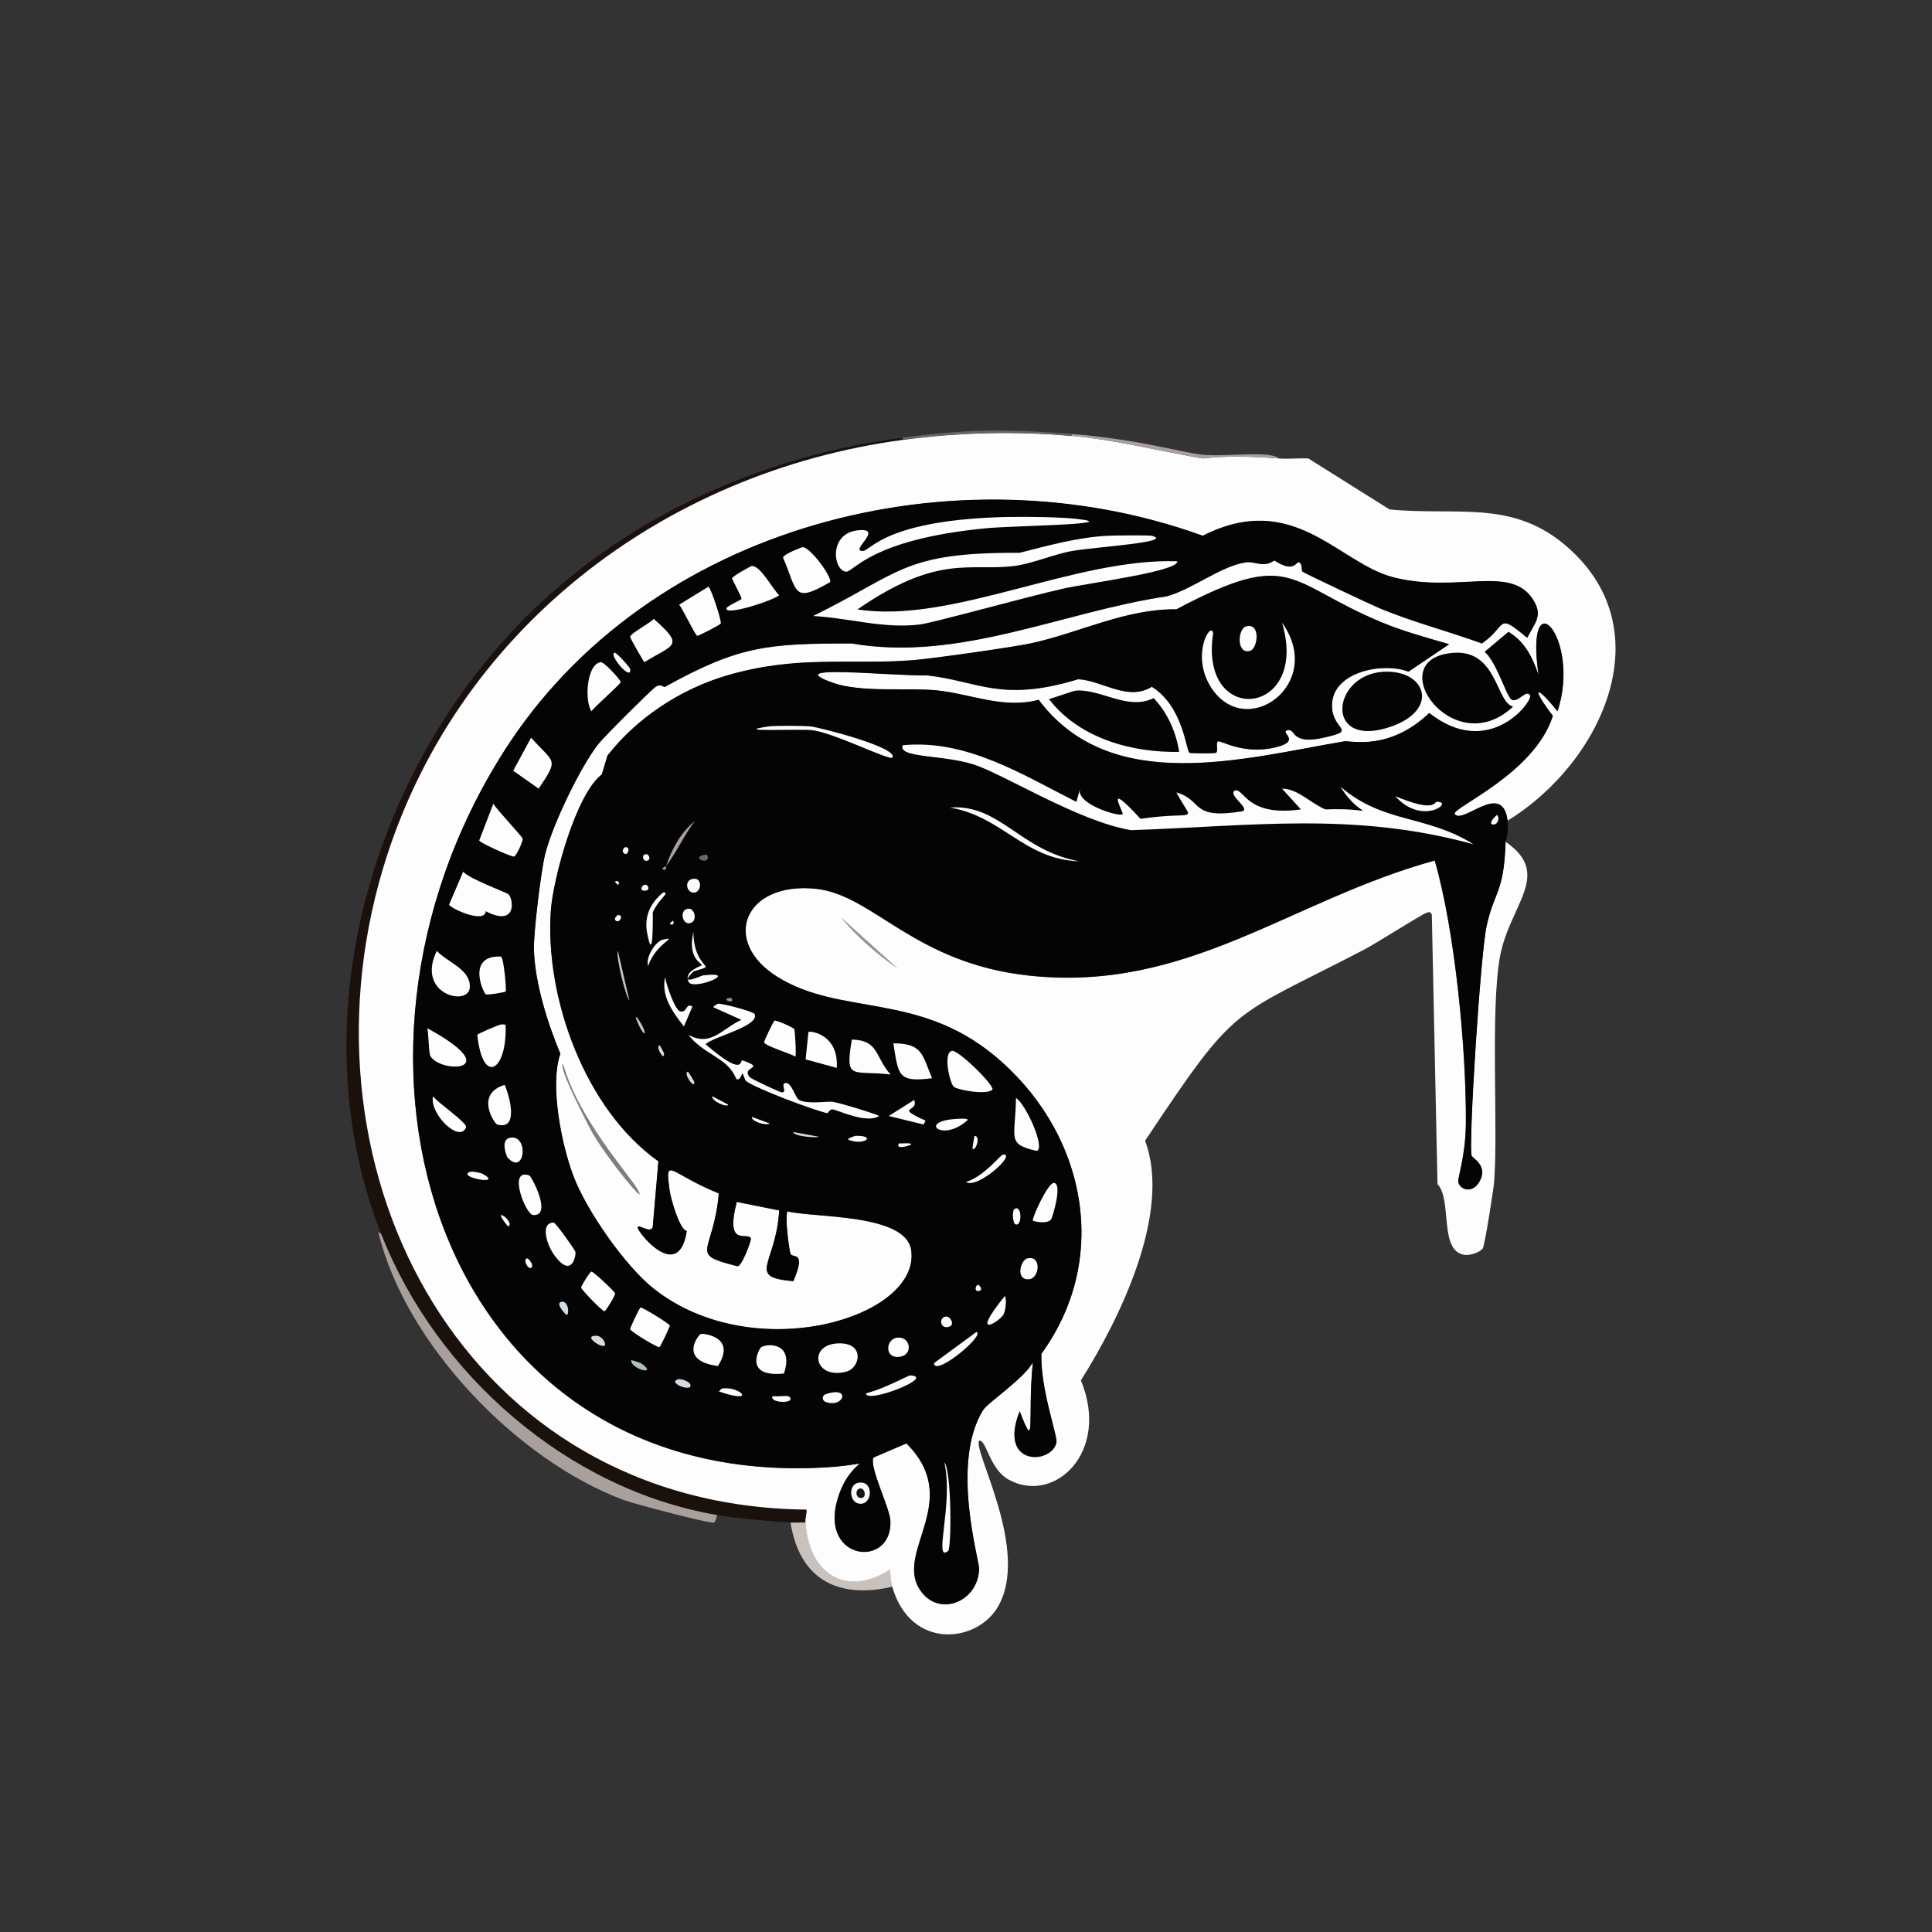 <?xml version="1.0" encoding="UTF-8"?><svg id="a" xmlns="http://www.w3.org/2000/svg" viewBox="0 0 361 361"><rect x="0" y="0" width="361" height="361" fill="#333333" stroke="none"/><defs><style>.b{fill:#040404;}.b,.c,.d,.e,.f,.g,.h,.i,.j,.k,.l,.m{stroke-width:0px;}.c{fill:#7f807e;}.d{fill:#969394;}.e{fill:#6c6462;}.f{fill:#a9a09d;}.g{fill:#dbdbd7;}.h{fill:#c9c2bc;}.i{fill:#fdfdfd;}.j{fill:#d3dce2;}.k{fill:#1a110d;}.l{fill:#afbfbd;}.m{fill:#15171e;}</style></defs><path class="k" d="m168.51,81.79l.35.35c-45.12,6.02-84.1,35.93-97.3,80.2-17.11,57.38,15.79,119.06,79.15,119.69.18.58-.25,1.25-.18,2.47-.93-.05-1.89.07-2.82,0-4.5-.36-9.31-.65-13.75-1.41-28-4.8-52.45-26.33-62.75-52.53-16.15-41.06-.79-90.7,31.55-119.51,18.31-16.31,41.63-26.05,65.75-29.26Z"/><path class="f" d="m71.21,230.56c10.31,26.2,34.75,47.73,62.75,52.53.06.3-.41,1.38-.53,1.41-.84.23-14.99-3.51-16.92-4.23-20-7.47-40.83-29.25-45.83-50.06l.53.35Z"/><path class="h" d="m150.53,284.5c.6,9.36,7.46,14.02,15.69,8.81.24.19.08,1.63.53,3.17-10.24,2.38-17.37-1.42-19.04-11.99.93.07,1.89-.05,2.82,0Z"/><path class="i" d="m200.24,81.44c8.2.74,16.4,2.84,24.5,4.23,4.7-.56,9.58-.36,14.28,0,1.8.14,3.66-.1,5.46,0l15.16,9.52c12.34,1.21,22.47-1.8,32.43,6.35,19.14,15.65,7.29,40.99-10.4,51.82-.97-7.56-8.43.9-9.87-1.23-.74-1.09,14.91-7.49,18.33-18.33-4.05-5.28-3.38-6.2.88-.88,4.48-13.6-6.21-25.34-3.53-6.7-1.14-3.29-2.52-6.24-5.64-8.11l-4.41,3.7c2.43,2.24,4.1,8.68,5.11,8.99,1.28.39,2.58-1.99,3.35-.88.67.97-7.57,12.23-18.86,3.35-7.54,7.19-14.78,5.1-15.86,5.29-18.68,3.16-43.6,10.31-57.11-7.76-6.6,1.77-12.71-1.12-19.04-1.76-5.26-.54-14.08.47-19.39-1.41-10.18-3.6,10.02-1.31,17.63-1.41,9.56,1.05,13.76,5.11,28.2.71,4.6.27,9.24,4.19,13.75,1.41,5.95,3.73,6.39,12,7.05,12.34.22.11,4.73.14,4.94,0,.48-.33-.12-1.74.35-2.12.44-.35,4.72,2.63,10.93,1.06,4.85-1.23.38-2.78,2.12-3.17,1.56-.35.49,2.81,6.7,1.41,6.8-1.54,1.16-1.22,1.59-6.52.48-5.93,9.7-7.61,14.28-5.82l7.58-5.11c-4.19-1.22-8.48-2.38-12.52-4.05-17.88-7.4-16.59-14.04-38.43-2.47-9.53-.12-18.09,4.38-27.15,6.35-3.49.76-18.67,2.91-22.21,3.17-11.91.89-21.48-.99-34.55,2.82-8.73,2.55-16.88,7.94-22.39,14.98l-1.06,3.53c-4.85,3.65-9.1,19.53-9.52,25.38-1.16,16.23,6.37,37.19,20.09,46.89l-1.06,12.34c-.48,1.21-2.67-.63-2.82,0-.17.69,7.65,10.57,9.17.71-1.4-.28-3-6.2-3.17-7.4-.99-6.95-.1-3.37,9.17.35-.99,11.37-5.86,11.25,3.35,13.57.79.61,2.75-4.83,2.64-5.11-.56-1.43-4.92,1.93-2.64-6.87l7.93,1.59c-.55,10.11-6.3,12.45,2.64,13.22,2.51-5.84-.21-4.16-.53-5.11-.34-1-1.12-7.44-.53-7.93,4.98,1.23,22.09.37,23.09,7.23,1.84,12.65-29.43,22.02-48.12,7.23-5.39-4.27-12.53-14.55-14.98-20.98-2.3-6.04-4.47-17.19-2.47-22.92-2.41-5.77-4.71-13.11-4.94-19.39-.11-3,1.33-14.89,2.12-17.98,1.37-5.39,6.43-15.99,9.87-20.45,1.06-1.37,10.03-10.29,10.75-10.75,1.07-.69,1.49.15,1.76,0,13.78-7.65,19.13-8.12,34.9-8.11,20.13,3.48,39.32-5.92,58.87-8.81,5.05-1.44,10.08-5.66,14.81-6.35,1.65-.24,3.25,1.09,5.29-.35,3.77,2.45,4.02.16,4.58.35.79.27.34,1.52.71,1.76.65.43,12.59,6.06,14.1,6.7,6.36,2.69,12.93,4.34,19.39,6.7,4.88-3.41,2.62-5.9,8.46-1.06,1.44-2.81,2.89-4.05,1.23-6.87-4.1-6.99-14.11-1.31-26.26-4.41-10.22-2.6-18.61-16.38-35.61-7.76-46.08-16.7-103.62-2.18-130.62,40.37-36.71,57.84-11.99,136.22,57.99,133.79,13.26-.46,7.62-3.06,4.76,4.76-4.58,12.51,9.75,14.3,9.52,5.29-.06-2.56-4.03-10.2-3.17-11.99l6.17-2.64c10.52,10.48-1.81,19.88,2.29,26.97,3.33,5.76,11.11,2.84,11.28-3.53.04-1.51-5.36-19.78.71-29.61.92-1.49,7.64-5.87,9.34-8.99-1.05,10.37.67,17.34-2.47,9.17-4.1,10.37,6.01,9.92,6.87,5.82.25-1.17-3.02-9.99-2.82-16.57,13.29-18.27,8.04-41.97-8.99-55.88-14.22-11.61-28.55-7.3-40.19-14.45-10.85-6.66-6.38-17.96,7.05-16.57,10.76,1.12,18.29,13.89,39.84,16.22,29.6,3.19,48.75-14.06,75.8-21.5,3.8,13.03,5.95,35.72,5.82,49.18-.06,6.17-1.59,10.22-1.41,10.93.36,1.45,2.6,2.12,3.88,0,1.83-3.05-1.27-4.44-1.41-4.94-.61-2.07,1.65-37.75,2.82-43.01,1.47-6.58,3.24-6.08,3.53-15.69,8.96,6.11.65,11.81-1.06,21.68-1.77,10.21-.28,31.79-1.06,41.95-.1,1.27-1.75,11.83-2.12,12.34-.56.79-2.36,1.36-3.35,1.23-4.94-.62-2.29-10.31-5.11-13.22q-.53-25.21-1.06-50.41c-.5-.7-.59-.37-1.23-.18-.63.19-9.37,5.7-11.28,6.7-25.31,13.18-23.59,9.56-41.07,35.78,5.01,13.34-4.67,33.18-11.99,44.77,5.57,13.56-5.11,23.29-13.57,18.51-3.56-2.01-4.1-7.54-5.46-7.23-1.16,1.93,9.6,20.58,3.53,31.02-3.96,6.81-16.29,8.14-19.74-3.7-.45-1.54-.29-2.99-.53-3.17-8.23,5.21-15.08.55-15.69-8.81-.08-1.22.36-1.89.18-2.47-63.36-.63-96.25-62.31-79.15-119.69,13.2-44.28,52.18-74.19,97.3-80.2,10.32-1.38,21.01-1.64,31.38-.71Z"/><path class="f" d="m239.02,85.67c-4.7-.36-9.58-.56-14.28,0-8.1-1.39-16.31-3.49-24.5-4.23v-.35c12.37.96,20.87,3.54,24.5,3.88,4.63.43,12.43-.86,14.28.71Z"/><path class="e" d="m200.24,81.08v.35c-10.36-.93-21.06-.67-31.38.71l-.35-.35c12.27-1.63,19.4-1.66,31.73-.71Z"/><path class="b" d="m201.12,129.03c4.71-.27,9.64,3.79,14.45,1.41,2.61,2.8,4.17,6.28,4.76,10.05-8.85.18-18.7-2.53-24.33-9.87,1.27-.32,4.5-1.55,5.11-1.59Z"/><path class="b" d="m271.63,121.98c8.14-.56,7.9,9.31,11.1,10.05-11.32,10.63-25-9.09-11.1-10.05Z"/><path class="b" d="m259.29,125.5c7.62.12,9.58,7.73-.35,10.58-11.81,3.38-9.9-10.74.35-10.58Z"/><path class="c" d="m105.23,198.83c2.94,10.38,12.34,20.63,13.93,23.44,2.15,3.81-5.46-5.42-8.46-10.58-.53-.91-6.64-12.61-5.46-12.87Z"/><path class="d" d="m157.06,171.33l10.75,9.69c-3.94-2.66-7.91-6.16-10.75-9.69Z"/><path class="b" d="m281.68,153.35c.31,2.43-.35,3.68-.35,3.88-.29,9.6-2.06,9.11-3.53,15.69-1.17,5.26-3.43,40.94-2.82,43.01.14.49,3.24,1.88,1.41,4.94-1.27,2.12-3.52,1.45-3.88,0-.18-.71,1.35-4.76,1.41-10.93.13-13.46-2.02-36.15-5.82-49.18-27.04,7.44-46.2,24.7-75.8,21.5-21.55-2.32-29.08-15.1-39.84-16.22-13.43-1.39-17.9,9.91-7.05,16.57,11.64,7.15,25.97,2.84,40.19,14.45,17.03,13.91,22.28,37.6,8.99,55.88-.2,6.58,3.07,15.4,2.82,16.57-.86,4.1-10.98,4.56-6.87-5.82,3.13,8.17,1.42,1.2,2.47-9.17-1.71,3.12-8.42,7.5-9.34,8.99-6.06,9.83-.67,28.1-.71,29.61-.17,6.36-7.95,9.29-11.28,3.53-4.1-7.09,8.23-16.49-2.29-26.97l-6.17,2.64c-.86,1.79,3.11,9.42,3.17,11.99.23,9.01-14.1,7.22-9.52-5.29,2.86-7.82,8.5-5.22-4.76-4.76-69.98,2.44-94.71-75.94-57.99-133.79,27-42.54,84.54-57.07,130.62-40.37,17-8.63,25.39,5.16,35.61,7.76,12.16,3.09,22.16-2.58,26.26,4.41,1.66,2.83.21,4.06-1.23,6.87-5.84-4.85-3.58-2.36-8.46,1.06-6.46-2.36-13.03-4.01-19.39-6.7-1.51-.64-13.45-6.27-14.1-6.7-.36-.24.09-1.49-.71-1.76-.56-.19-.81,2.1-4.58-.35-2.04,1.44-3.64.11-5.29.35-4.73.68-9.75,4.91-14.81,6.35-19.56,2.89-38.75,12.29-58.87,8.81-15.77-.01-21.12.46-34.9,8.11-.27.15-.69-.69-1.76,0-.72.46-9.69,9.38-10.75,10.75-3.44,4.46-8.5,15.06-9.87,20.45-.79,3.09-2.22,14.98-2.12,17.98.22,6.28,2.53,13.62,4.94,19.39-2,5.72.17,16.87,2.47,22.92,2.45,6.42,9.59,16.71,14.98,20.98,18.69,14.8,49.97,5.43,48.12-7.23-1-6.86-18.11-5.99-23.09-7.23-.59.49.19,6.93.53,7.93.32.95,3.04-.73.53,5.11-8.94-.77-3.2-3.11-2.64-13.22l-7.93-1.59c-2.28,8.8,2.08,5.45,2.64,6.87.11.28-1.85,5.72-2.64,5.11-9.21-2.32-4.34-2.2-3.35-13.57-9.27-3.72-10.15-7.31-9.17-.35.17,1.2,1.77,7.12,3.17,7.4-1.51,9.86-9.33-.01-9.17-.71.15-.63,2.34,1.21,2.82,0l1.06-12.34c-13.73-9.7-21.26-30.65-20.09-46.89.42-5.85,4.67-21.73,9.52-25.38l1.06-3.53c5.5-7.04,13.65-12.43,22.39-14.98,13.07-3.82,22.64-1.93,34.55-2.82,3.54-.27,18.72-2.42,22.21-3.17,9.06-1.96,17.61-6.46,27.15-6.35,21.84-11.57,20.54-4.93,38.43,2.47,4.04,1.67,8.33,2.83,12.52,4.05l-7.58,5.11c-4.57-1.8-13.8-.11-14.28,5.82-.43,5.3,5.22,4.98-1.59,6.52-6.21,1.4-5.14-1.76-6.7-1.41-1.73.39,2.73,1.95-2.12,3.17-6.21,1.57-10.49-1.41-10.93-1.06-.48.38.12,1.78-.35,2.12-.2.14-4.72.11-4.94,0-.66-.34-1.11-8.61-7.05-12.34-4.51,2.78-9.15-1.14-13.75-1.41-14.44,4.4-18.64.35-28.2-.71-7.61.1-27.81-2.19-17.63,1.41,5.31,1.88,14.13.87,19.39,1.41,6.33.64,12.44,3.53,19.04,1.76,13.51,18.07,38.43,10.92,57.11,7.76,1.09-.18,8.33,1.9,15.86-5.29,11.29,8.88,19.54-2.37,18.86-3.35-.77-1.11-2.07,1.27-3.35.88-1.01-.31-2.68-6.75-5.11-8.99l4.41-3.7c3.12,1.87,4.5,4.81,5.64,8.11-2.68-18.64,8.01-6.9,3.53,6.7-4.26-5.32-4.93-4.4-.88.88-3.42,10.85-19.07,17.24-18.33,18.33,1.44,2.13,8.9-6.32,9.87,1.23Z"/><path class="i" d="m168.69,139.25c11.88-1.15,22.23,5.43,32.43,10.58l.71-2.47c-.98,2.86,7.47,5.39,7.93,4.76.25-.35-3.73-6.81,3.35.88,10.84-1.6,9.95,1.19,6.7-4.94,5.07,1.46,2.5,5.14,12.34,3.53,1.55-.55-2.81-3.02-1.41-3.88,1.78-.46,2.11,4.96,12.34,3.53l-3.53-3.88c2.94,0,5.38,2.76,8.11,3.88,10.79-.4,6.87,2.41,2.82-4.23,8.09,6.93,15.9,5.16,24.85,10.75-22.27-6.14-41.48-3.39-63.99-2.64-9.97-1.67-23.98-10.62-29.61-12.34-5.84-1.79-14.03-1.15-13.04-3.53Z"/><path class="i" d="m206.76,100.12c1.41-.08,7.95-.14,8.46,0,4.36,1.16-10.41,2.07-14.81,2.82-3.45.59-7.57,2.41-10.93,2.82-8.36,1.02-14.17-2.3-29.26,8.11,17.58,2.77,40.67-9.68,59.76-8.99.26,1.88-16.52,4.04-21.33,5.11-6.72,1.5-24.32,6.4-26.79,6.7-6.76.83-13.17-1.21-19.92-1.59,16.65-8.2,16.79-11.88,38.6-11.81,5.22-1.34,10.82-2.87,16.22-3.17Z"/><path class="i" d="m188.43,96.6c3.46-.07,9.4,0,12.69.35,9.44,1.04-11.85,1.27-16.92,1.76-21.57,2.09-24.7,8.19-26.09,8.11-2.43-.14-3.44-7.34,2.47-7.76,4.59-.32-2.02,4.04.71,3.88,1.41-.09,4.3-5.87,27.15-6.35Z"/><path class="i" d="m134.14,187.55c.76-.11,6.68,1.47,6.87,1.94.95,2.28-7.9,4.24-9.17,5.64,7.3,6.25,6.35,2.98,6.87,3,4.67,1.62-.42,1.04,1.41,3.17.24.29,5.66,2.84,5.99,2.82,1.09-.07-.4-1.66.71-1.76,1.1-.1,1.81,2.82,2.47,3.17,1.6.86,5.52.19,6.35.35,1.66.33,7.15,1.96,8.64,2.64-2.28,1.52-7.63-1.04-8.64-1.23-.57-.11-.94.73-1.06.71-2.65-.59-13.14-4.53-15.16-5.99-.27-.2-.52-1.4-.71-1.41-.1,0-.36,1.28-1.06,1.06-.19-.06-.42-1.56-2.47-3.17-1.97-1.55-4.63-2.62-6.52-5.11,4.17,2.28,6.23-1.15,9.87-2.82l-5.11-2.29c-.44-.13.66-.7.71-.71Z"/><path class="i" d="m86.55,162.87c1.06,1.34,8.13,3.9,8.46,4.23,1.01,1.01,1.51,6.16-4.23,3.17-.25,2.45-6.75-.63-6.87-1.23l2.64-6.17Z"/><path class="i" d="m239.55,116.34c8.17,11.43-6.69,22.2-13.22,12.16-3.91-6.02-.1-12.48.35-10.22-2.74,17.77,18.13,15.62,12.87-1.94Z"/><path class="i" d="m150.01,102.24c1.4.04,5.44,5.51,5.11,6.52-7.1,4.13-6.07,1.71-8.81-4.58.12-.63,3.49-1.95,3.7-1.94Z"/><path class="i" d="m140.49,105.76c1.65-.07,3.89,4.38,5.11,5.46-1.18,1.01-10.02,3.89-9.87,2.47.05-.43,2.76-1.61,2.82-1.76.12-.32-1.8-3.67-1.76-3.88.06-.37,3.48-2.28,3.7-2.29Z"/><path class="i" d="m92.19,150.18c.57,1.05,5.38,6.1,5.46,6.52.1.51-1.17,3.22-1.59,3.35-.42.13-6.4-2.57-6.52-3l2.64-6.87Z"/><path class="i" d="m132.38,109.64c.41.12,2.5,6.36,2.29,6.87-.09.23-4.17,2.35-4.41,2.29-.33-.08-2.78-5.16-3.35-5.82l5.46-3.35Z"/><path class="i" d="m99.24,137.84c4.38,4.9,5.24,3.78,1.41,9.52l-4.76-3.35,3.35-6.17Z"/><path class="i" d="m177.86,196.36c1.12-.29,7.95,6.41,7.58,7.23-1.07,1.1-6.56.06-7.23-.53-.68-.6-2.09-6.25-.35-6.7Z"/><path class="i" d="m81.61,177.68c2.01,2.14,6.42,3.47,6.17,6.87-.26,3.58-10.12,1.26-6.17-6.87Z"/><path class="i" d="m122.15,115.63c5.91,5.21,3.67,4.72-1.76,8.11-.4-.63-2.68-4.49-2.64-4.76.08-.67,3.78-2.56,4.41-3.35Z"/><path class="i" d="m166.93,194.95c5.46,0,5.38,2.13,7.23,6.52-6.39.82-6.28-.51-7.23-6.52Z"/><path class="i" d="m157.06,251.01c4.54.09,3.63,4.63,1.06,5.29-6.2,1.59-7.27-5.41-1.06-5.29Z"/><path class="i" d="m112.28,123.74c.62-.06,3.73,3.35,3.7,3.7-.03.39-4.87,4.6-5.46,5.46-1.37-2.05-.87-8.89,1.76-9.17Z"/><path class="i" d="m159.17,194.25c5.1.11,4.29,3.25,7.23,6.52-7.2-.83-8.55,1.25-7.23-6.52Z"/><path class="i" d="m119.69,244.31c.3-.1,5.39,3.04,5.46,3.35.05.22-1.73,3.98-1.94,4.05-.37.13-5.37-2.89-5.46-3.35-.04-.22,1.73-3.98,1.94-4.05Z"/><path class="i" d="m93.6,191.43c.35.02.69-.13.88.18.25,8.7-4.34,11.17-5.29,1.76.09-.24,4.17-1.96,4.41-1.94Z"/><path class="i" d="m79.85,192.13c15.15,8.26,2.24,8.51.53,5.11-.26-.52-.27-3.73-.53-5.11Z"/><path class="i" d="m93.6,178.74c.54.19,1.07,6.25.88,6.52-.11.15-3.32.7-3.7.53-.46-.21-3.69-7.34,2.82-7.05Z"/><path class="i" d="m189.84,205.18c1.68.87,5.59,9.31,3.88,9.87-5.71-1.29-3.98-2.32-3.88-9.87Z"/><path class="i" d="m151.06,192.84c.41-.28,5.69.45,5.29,6.7l-5.82-1.59.53-5.11Z"/><path class="i" d="m144.72,190.72c.34-.14,3.58,1.3,3.7,1.59.1.24.43,4.93.18,5.11-.85-.55-5.66-1.99-5.82-2.64-.05-.22,1.73-3.97,1.94-4.05Z"/><path class="i" d="m103.47,228.45c.34,0,4,5.13,4.05,5.46.12.79-.7,5-3.88.71-1.58-2.14-2.71-6.18-.18-6.17Z"/><path class="i" d="m110.52,237.61c.36-.05,4.36,3.76,4.41,4.05.07.42-1.75,3.3-1.94,3.35-.43.11-4.37-4.1-4.41-4.41-.03-.26,1.62-2.95,1.94-3Z"/><path class="i" d="m130.97,249.25c.45-.12,6.72.51,3.17,5.99-7.47-.96-3.63-5.87-3.17-5.99Z"/><path class="i" d="m142.25,251.71c1.46-.79,6.12-.68,4.23,4.94-7.65.79-4.64-4.71-4.23-4.94Z"/><path class="i" d="m94.3,202.71c.95,2.18,2.69,8.57-1.41,7.4-.49-.14-4.21-5.7,1.41-7.4Z"/><path class="i" d="m143.66,135.73c1.03-.15,6.49-.12,7.76,0,1.67.16,16.44,3.95,15.34,5.82-.4.68-10.89-4.61-14.98-5.11-2.38-.29-15.76.41-8.11-.71Z"/><path class="i" d="m177.5,150.89c9.35-.69,13.04,8.02,24.15,10.05-10.32-.37-14.29-8.36-24.15-10.05Z"/><path class="i" d="m98.89,219.63c.42.14,4.41,7.66.71,7.4-1.38-.1-4.81-8.82-.71-7.4Z"/><path class="i" d="m196.89,221.04c1.73-.06-.24,6.59-.53,6.87-.87.88-3.23.29-3.35.18-.3-.28,2.73-7.01,3.88-7.05Z"/><path class="i" d="m80.91,204.83c.63,1.06,6.49,4.98,6.17,5.82-1.16,3.02-6.88-2.48-6.17-5.82Z"/><path class="i" d="m176.45,273.22c1.39,1.79,1.35,16.04.71,16.57-2.86,2.34,1.06-8.81-.71-16.57Z"/><path class="i" d="m232.85,117.04c2.78-.73,2.18,4.19.71,4.58-2.57.69-2.31-4.16-.71-4.58Z"/><path class="i" d="m95.36,212.58c3.52-.57,2.73,7.29-.53,3.7-.15-.16-1.46-3.38.53-3.7Z"/><path class="i" d="m170.81,205.53c.96,2.4-3.88,1.11,2.12,3.88l-.35.71-6.52-1.59,4.76-3Z"/><path class="i" d="m129.56,174.15c.02,4.81,2.42,6.18,2.29,6.52-.13.35-2.06.66-2.29.88-3.03,2.91,1.56.73,1.76.71,7.34-.87-1.79,2.89-2.64,1.23-1.05-2.05,2.42-2.95,2.47-3.17.07-.33-2.74-1.11-1.59-6.17Z"/><path class="i" d="m170.1,257c4.93.26-8.38,5.41-8.28,3.35,3.7-.95,7.84-3.37,8.28-3.35Z"/><path class="i" d="m167.63,249.95c2.49-.3,3,3.05.71,3.53-3.13.64-2.95-3.25-.71-3.53Z"/><path class="i" d="m182.44,248.89c1.75.54-7.81,8.47-7.93,5.82l7.93-5.82Z"/><path class="i" d="m124.27,182.62c.22,1.25,1.77,6.05,2.82,6.35,1.32.37,1.03-1.68,2.29-.88l-1.59,3.7c-2.07-2.65-4.26-5.58-3.53-9.17Z"/><path class="i" d="m191.96,235.14c2.69-.65,2.31,3.67.35,3.88-2.59.28-1.67-3.56-.35-3.88Z"/><path class="i" d="m260.7,148.77c7.47,3.1,7.26,1.08,7.76,1.06,3.38-.14-2.63,4.64-7.76-1.06Z"/><path class="i" d="m187.37,215.75c2.8-.37-4.65,6.5-6.87,5.11,3.39-1.05,6.45-5.06,6.87-5.11Z"/><path class="i" d="m123.92,166.75c1.39.03-.72,1.02-1.94,3.7.03,5.29-.2,8.4-1.06,3.88-.59-3.08.6-5.62,3-7.58Z"/><path class="i" d="m178.91,209.06c.46-.02,1.7-.13,1.94.18-4.7,4.39-9.63.19-1.94-.18Z"/><path class="i" d="m187.73,242.19c.35.17.28,2.34-.18,3.35-.59,1.29-6.67,5.13.18-3.35Z"/><path class="f" d="m124.45,161.82c1.14-3.23,2.7-6.25,5.46-8.46-2.06,2.55-3.49,5.94-5.46,8.46Z"/><path class="i" d="m129.21,164.28c2.07-.61,1.91,2.17.71,2.47-1.51.38-2.17-2.04-.71-2.47Z"/><path class="i" d="m128.15,169.92c1.55-.74,2.25,1.9,1.06,2.47-1.55.74-2.25-1.9-1.06-2.47Z"/><path class="i" d="m154.24,260.53c4.88-1.69,3.43,2.7,0,1.41-.67-.25-.66-1.18,0-1.41Z"/><path class="i" d="m114.75,121.98c.39-.25,2.97,2.79,3,3,.33,2.49-3.89-2.42-3-3Z"/><path class="i" d="m123.92,175.56c3.02-.62-1.35.61-2.82,4.94-.51-1.6,1.34-4.63,2.82-4.94Z"/><path class="h" d="m115.46,177.68l2.12,9.17c-.46.11-2.62-8.3-2.12-9.17Z"/><path class="i" d="m87.96,218.93c.28-.08,1.91.24,2.12.35,4.45,2.43-5.24.59-2.12-.35Z"/><path class="i" d="m134.85,259.47c3.3-.61,6.84,3.03-.53.53.21-.15.42-.51.53-.53Z"/><path class="i" d="m189.49,225.98c1.4-1.17,1.59,3.04.35,2.82-.68-.12-.71-2.52-.35-2.82Z"/><path class="i" d="m144.36,260.88c1.7.14,3.35-.42,3.35.53,0,.89-4,.63-3.35-.53Z"/><path class="j" d="m126.74,257.71c.43-.12,2.34.39,2.29,1.23-.07,1.13-4.42-.63-2.29-1.23Z"/><path class="g" d="m111.58,249.6c.46.03,1.04.53,1.23.88,1.59,2.81-4.82-1.09-1.23-.88Z"/><path class="i" d="m176.45,246.07c1.04-.44,1.98,1.37,1.06,1.76-1.7.72-2.16-1.29-1.06-1.76Z"/><path class="l" d="m117.92,254.18c.48-.03,1.89.53,2.12.71,2.77,2.18-2.15.94-2.12-.71Z"/><path class="j" d="m104.88,243.25c1.29-.28,1.54,2.1,1.06,2.47-.13.1-2.3-2.2-1.06-2.47Z"/><path class="j" d="m148.24,211.52l4.76.88c-.04.28-4.8-.04-4.76-.88Z"/><path class="i" d="m159.88,212.23c4.04-.07,1.52,1.95-1.41.71-.02-.29,1.33-.7,1.41-.71Z"/><path class="i" d="m140.49,208.7l3.35,1.23c-.87.46-3.53-.46-3.35-1.23Z"/><path class="i" d="m133.08,204.83l3,1.59c-.2.59-3.16-.68-3-1.59Z"/><path class="i" d="m182.09,212.23c1.17.07.31,2.74-.35,2.47-.11-.05.28-2.15.35-2.47Z"/><path class="h" d="m118.98,190.02c2.55,3.62,1.41,4.44-.18.18l.18-.18Z"/><path class="i" d="m98.53,235.14c.25,0,1.38,1.37.71,1.76-.63.37-1.62-1.76-.71-1.76Z"/><path class="i" d="m93.6,227.04c.75,0,2.17,1.69,1.41,2.12-.11.06-1.54-1.73-1.41-2.12Z"/><path class="g" d="m128.5,200.24c.12-.04,1.23,1.82,1.23,1.94.11,1.52-2.12-1.62-1.23-1.94Z"/><path class="i" d="m279.74,152.3c.44.31.29,1.79-.71,1.76-1.21-.03.6-1.83.71-1.76Z"/><path class="i" d="m167.98,213.64c.44.07,2.24-.17,2.29.18.02.15-3.13,1.18-2.29-.18Z"/><path class="i" d="m120.39,159.7c.8-.43,1.26.76.71,1.06-.8.43-1.26-.76-.71-1.06Z"/><path class="i" d="m120.39,165.34c.72-.2,1.11.91.35,1.06-1.31.25-.93-.9-.35-1.06Z"/><path class="j" d="m123.21,195.31c.09-.03.88,1.4.88,1.59,0,1.47-1.62-1.33-.88-1.59Z"/><path class="i" d="m116.87,158.29c1.05,0,.43,1.6-.18,1.23-.74-.44-.03-1.23.18-1.23Z"/><path class="e" d="m131.67,159.7c.22-.05.47-.03.53.18.58,1.91-3.39.41-.53-.18Z"/><path class="i" d="m115.46,170.98c1.31-.06.11,1.88-.53.88-.17-.27.42-.88.53-.88Z"/><path class="i" d="m182.79,240.08c.18,0,.86.84.35,1.06-1.17.51-.95-1.04-.35-1.06Z"/><path class="d" d="m136.26,186.49c.22-.03.46-.04.53.18.3,1.02-2.12.04-.53-.18Z"/><path class="f" d="m124.45,161.82c-.07.09.18,1.13-.71.53.05-.25.69-.49.71-.53Z"/><path class="i" d="m115.1,164.64h.35l.18.18v.35l-.18.18-.18-.18-.18-.18-.18-.18.18-.18Z"/><path class="i" d="m125.68,172.04l.18.18v.35l-.18.18h-.35l-.18-.18.18-.18.18-.18.18-.18Z"/><path class="i" d="m160.23,277.1c2.94-.74,2.94,3.72.71,3.88-2.22.16-2.54-3.41-.71-3.88Z"/><path class="m" d="m160.58,278.15c1-.32,1.48,1.72.35,1.76-1.09.04-1.15-1.51-.35-1.76Z"/></svg>